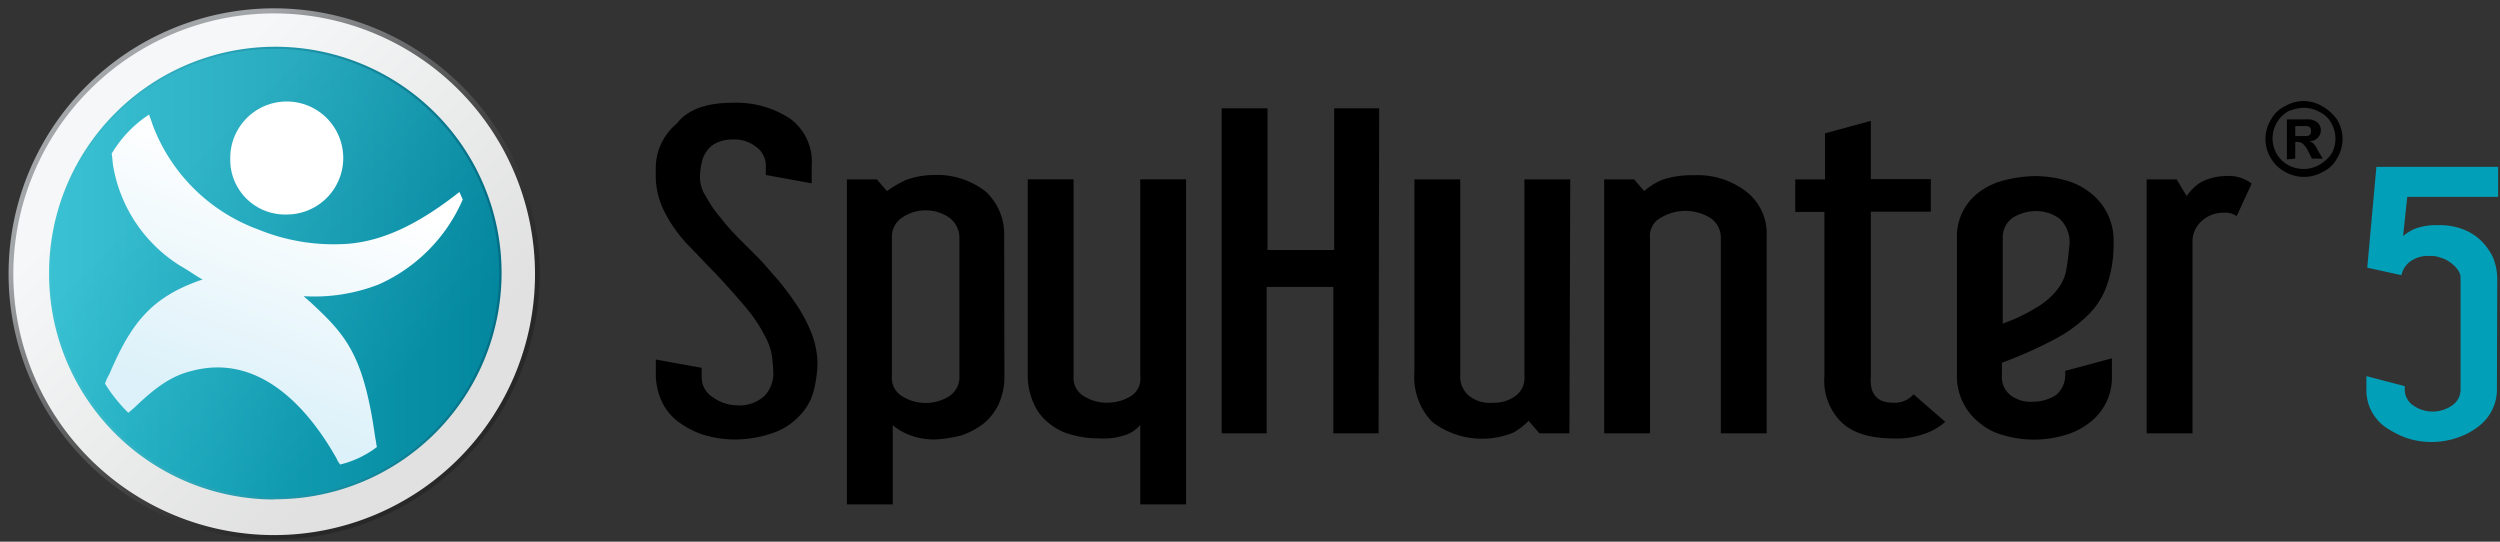 <svg xmlns="http://www.w3.org/2000/svg" xmlns:xlink="http://www.w3.org/1999/xlink" viewBox="-1 -1 300 65">
<rect x="-1" y="-1" width="300" height="65" fill="#333333" stroke="none"/>
<defs>
	<style>
		.cls-1{fill:#02A0B8;}
		.cls-2{fill:#000;}
		.cls-3{fill:url(#linear-gradient);}
		.cls-4{fill:url(#linear-gradient-2);}
		.cls-5{fill:url(#linear-gradient-3);}
		.cls-6{opacity:0.5;isolation:isolate;fill:url(#linear-gradient-4);}
		.cls-7{fill:url(#linear-gradient-5);}
		.cls-8{fill:url(#linear-gradient-6);}
	</style>

	<linearGradient id="linear-gradient" x1="328.9" y1="-344" x2="296.94" y2="-312.02" gradientTransform="matrix(1, 0, 0, -1, -281.08, -296.16)" gradientUnits="userSpaceOnUse">
		<stop offset="0" stop-color="#1a1718" stop-opacity="0.4"/>
		<stop offset="1" stop-color="#a3a6a8"/>
	</linearGradient>
	<linearGradient id="linear-gradient-2" x1="49.33" y1="-260.24" x2="17.93" y2="-228.83" gradientTransform="matrix(1, 0, 0, -1, -1.81, -212.67)" gradientUnits="userSpaceOnUse">
		<stop offset="0" stop-color="#e0e1e0"/>
		<stop offset="1" stop-color="#f6f7f8"/>
	</linearGradient>
	<linearGradient id="linear-gradient-3" x1="6.57" y1="-244.45" x2="60.77" y2="-244.45" gradientTransform="matrix(1, 0, 0, -1, -1.81, -212.67)" gradientUnits="userSpaceOnUse">
		<stop offset="0" stop-color="#3ec2d2"/>
		<stop offset="1" stop-color="#036e85"/>
	</linearGradient>
	<linearGradient id="linear-gradient-4" x1="47.64" y1="-258.25" x2="19.97" y2="-230.59" gradientTransform="matrix(1, 0, 0, -1, -1.81, -212.67)" gradientUnits="userSpaceOnUse">
		<stop offset="0" stop-color="#02a0b8"/>
		<stop offset="0.91" stop-color="#35c1d5"/>
	</linearGradient>
	<linearGradient id="linear-gradient-5" x1="35.89" y1="-231.9" x2="25.64" y2="-260.07" gradientTransform="matrix(1, 0, 0, -1, -1.81, -212.67)" gradientUnits="userSpaceOnUse">
		<stop offset="0" stop-color="#fff"/>
		<stop offset="1" stop-color="#dcf1f9"/>
	</linearGradient>
	<linearGradient id="linear-gradient-6" x1="36.98" y1="-225.86" x2="33.5" y2="-235.69" gradientTransform="matrix(1, 0, 0, -1, -1.81, -212.67)" gradientUnits="userSpaceOnUse">
		<stop offset="0" stop-color="#fff"/>
		<stop offset="1" stop-color="#fff"/>
	</linearGradient>
</defs>
<title>Logo_SH5_white</title>
<g id="Layer_2" data-name="Layer 2">
<g id="Layer_1-2" data-name="Layer 1">
<g id="Layer_2-2" data-name="Layer 2">
<g id="Layer_1-2-2" data-name="Layer 1-2">
<g id="Layer_2-2-2" data-name="Layer 2-2">
<g id="Layer_4" data-name="Layer 4">
<path class="cls-1" d="M298.63,45.74a5.42,5.42,0,0,1-.6,2.5,5.56,5.56,0,0,1-1.7,2,8.51,8.51,0,0,1-2.5,1.3,9.55,9.55,0,0,1-6.1,0,11.88,11.88,0,0,1-2.5-1.3,5.56,5.56,0,0,1-1.7-2,5.41,5.41,0,0,1-.56-2.5v-1.6l4.6,1.2v.4a2.29,2.29,0,0,0,1,1.9,4.06,4.06,0,0,0,4.7,0,2.29,2.29,0,0,0,1-1.9V32.42a1.68,1.68,0,0,0-.3-1,3.84,3.84,0,0,0-.9-.9,3.39,3.39,0,0,0-1.2-.6,3,3,0,0,0-1.3-.2,3.56,3.56,0,0,0-2.4.7,2.76,2.76,0,0,0-1,1.6l-4.1-.9,1.1-12.1h14.6v3.6h-10.9l-.5,4.7a5.86,5.86,0,0,1,1.5-.9,7.44,7.44,0,0,1,2.6-.4,8,8,0,0,1,3.1.5,6.45,6.45,0,0,1,2.2,1.4,7.14,7.14,0,0,1,1.4,2,6.92,6.92,0,0,1,.5,2.5Z"/>
<path class="cls-2" d="M275.43,11.13a4.28,4.28,0,0,1,2.2.6,5.42,5.42,0,0,1,1.8,1.6,4.43,4.43,0,0,1,0,4.7,3.76,3.76,0,0,1-1.7,1.6,4.52,4.52,0,0,1-4.5,0,4.36,4.36,0,0,1-1.7-1.6,4.43,4.43,0,0,1,0-4.7,3.76,3.76,0,0,1,1.7-1.6A4.28,4.28,0,0,1,275.43,11.13Zm0,.8a5.87,5.87,0,0,0-1.8.4,3.75,3.75,0,0,0-1.5,5,3.62,3.62,0,0,0,1.5,1.5,3.83,3.83,0,0,0,3.6,0,4.69,4.69,0,0,0,1.5-1.3,3.7,3.7,0,0,0,0-3.8,3,3,0,0,0-1.4-1.3,4.08,4.08,0,0,0-1.9-.5Zm-2,6.2v-4.8h2.8a1.88,1.88,0,0,1,.9.4,1.27,1.27,0,0,1,0,1.8h0a1.29,1.29,0,0,1-1,.4,2.29,2.29,0,0,1,.5.3,3.47,3.47,0,0,1,.5.8l.6,1h-1.3l-.4-.8a3.47,3.47,0,0,0-.7-1,1.42,1.42,0,0,0-.7-.2h-.2v2Zm1-2.8h1.4a.76.76,0,0,0,.4-.2.87.87,0,0,0,0-.8.52.52,0,0,0-.4-.2h-1.4Z"/>
<path class="cls-2" d="M87,11.33a11.71,11.71,0,0,1,6.8,1.9,6.39,6.39,0,0,1,2.6,5.7V21l-5.5-1v-1.2a2.75,2.75,0,0,0-1.2-2.2A4.11,4.11,0,0,0,87,15.74a4.45,4.45,0,0,0-2,.4,2.91,2.91,0,0,0-1.2,1,3.57,3.57,0,0,0-.6,1.4,7.78,7.78,0,0,0-.2,1.6,4,4,0,0,0,.7,2.4,13.61,13.61,0,0,0,1.7,2.5,26.05,26.05,0,0,0,2.2,2.5l2.2,2.2c.9.9,1.7,1.9,2.6,2.9a36.54,36.54,0,0,1,2.3,3.1,17.45,17.45,0,0,1,1.7,3.3,10.49,10.49,0,0,1,.7,3.5,14.29,14.29,0,0,1-.5,3.5,6.57,6.57,0,0,1-1.7,2.9,7.86,7.86,0,0,1-3.1,2,14.13,14.13,0,0,1-4.6.8,13.23,13.23,0,0,1-3.9-.6,10.7,10.7,0,0,1-3-1.6,6.36,6.36,0,0,1-1.9-2.4,7.75,7.75,0,0,1-.7-3v-2l5.5,1v1.2a2.79,2.79,0,0,0,1.3,2.3,5.13,5.13,0,0,0,2.9,1,4.43,4.43,0,0,0,3.3-1.1,3.84,3.84,0,0,0,1.1-2.7,17.7,17.7,0,0,0-.2-2.3,6.8,6.8,0,0,0-.7-2,17.74,17.74,0,0,0-1.8-2.9c-.7-.9-1.5-1.8-2.3-2.7s-1.6-1.8-2.5-2.7-1.7-1.8-2.5-2.6a17,17,0,0,1-3-4.1,9.65,9.65,0,0,1-1.1-5,6.94,6.94,0,0,1,2.5-5.7C81.63,12,84,11.33,87,11.33Z"/>
<path class="cls-2" d="M119.53,44.13a8,8,0,0,1-.7,3.4,6.85,6.85,0,0,1-1.8,2.3,9.47,9.47,0,0,1-2.6,1.4,15.42,15.42,0,0,1-3.1.5,8,8,0,0,1-3.1-.5,7.2,7.2,0,0,1-2.1-1.2v9.5h-5.5v-39h3.6l1.2,1.4a15.69,15.69,0,0,1,2.2-1.3A9.86,9.86,0,0,1,111,20a9.49,9.49,0,0,1,6.3,2,7,7,0,0,1,2.2,5.4Zm-5.4-16.6a3,3,0,0,0-1.2-2.4,5,5,0,0,0-5.7,0,2.72,2.72,0,0,0-1.2,2.4v16.6a2.53,2.53,0,0,0,1.2,2.4,5.34,5.34,0,0,0,5.7,0,2.73,2.73,0,0,0,1.2-2.4Z"/>
<path class="cls-2" d="M141.33,59.53h-5.5V50a4.2,4.2,0,0,1-1.5,1.1,8.19,8.19,0,0,1-3.5.5,11.18,11.18,0,0,1-3.1-.4,6.78,6.78,0,0,1-2.7-1.3,6,6,0,0,1-1.9-2.3,8.16,8.16,0,0,1-.8-3.4V20.52h5.5v23.6a2.53,2.53,0,0,0,1.2,2.4,5.11,5.11,0,0,0,2.9.8,5.32,5.32,0,0,0,2.8-.8,2.46,2.46,0,0,0,1.1-2.4V20.52h5.5Z"/>
<path class="cls-2" d="M164.43,51H159V33.43h-8V51h-5.4V12h5.5V29h8V12h5.4Z"/>
<path class="cls-2" d="M187.33,51h-3.6l-1.3-1.5a8.14,8.14,0,0,1-1.8,1.4,9.89,9.89,0,0,1-9.8-1.3,7.81,7.81,0,0,1-2.1-6V20.53h5.5v23.6a2.91,2.91,0,0,0,1.1,2.4,4,4,0,0,0,2.8.8,4.34,4.34,0,0,0,2.7-.8,2.64,2.64,0,0,0,1.1-2.4V20.53h5.5Z"/>
<path class="cls-2" d="M211,51h-5.5V27.53a2.81,2.81,0,0,0-1.3-2.4,5.69,5.69,0,0,0-5.9,0,2.44,2.44,0,0,0-1.3,2.4V51h-5.5V20.53h3.6l1.2,1.4a7.76,7.76,0,0,1,2.3-1.4,11.33,11.33,0,0,1,3.7-.5,9.49,9.49,0,0,1,6.3,2,6.37,6.37,0,0,1,2.4,5.3Z"/>
<path class="cls-2" d="M226.13,47.32a3,3,0,0,0,2.5-1l3.8,3.3a7.19,7.19,0,0,1-2.7,1.5,9.48,9.48,0,0,1-3.3.5c-2.9,0-5-.6-6.4-1.9a7,7,0,0,1-2.1-5.6V24.43h-3.5v-3.9H218V15l5.5-1.5v7h7.2v3.9h-7.2v19.8C223.33,46.23,224.23,47.32,226.13,47.32Z"/>
<path class="cls-2" d="M252.43,44.13a6.79,6.79,0,0,1-2.7,5.6,8.64,8.64,0,0,1-3,1.5,13,13,0,0,1-7.3,0,7.25,7.25,0,0,1-2.9-1.5,7.07,7.07,0,0,1-2.7-5.6V27.53a6.58,6.58,0,0,1,2.7-5.5,8.41,8.41,0,0,1,3-1.4,15.93,15.93,0,0,1,3.7-.5,14.09,14.09,0,0,1,3.6.5,8.31,8.31,0,0,1,3,1.5,7.16,7.16,0,0,1,2.8,5.9,15,15,0,0,1-.8,5.2,9.19,9.19,0,0,1-2.4,3.7,16.83,16.83,0,0,1-4.1,2.9,51.86,51.86,0,0,1-6.1,2.7V44a2.79,2.79,0,0,0,1,2.4,4,4,0,0,0,2.8.8,5,5,0,0,0,2.7-.8,3.16,3.16,0,0,0,1.1-2.4v-.5l5.6-1.5v2.1Zm-5.1-15.7a3.81,3.81,0,0,0-1.2-3.2,4.68,4.68,0,0,0-2.8-.9,5.32,5.32,0,0,0-2.8.8,2.83,2.83,0,0,0-1.2,2.4v10.3a20.94,20.94,0,0,0,4-1.9,9,9,0,0,0,2.4-2,5.45,5.45,0,0,0,1.2-2.4c.2-1.1.3-2.1.4-3.1Z"/>
<path class="cls-2" d="M266,20.13a4.59,4.59,0,0,1,3.2.9l-1.8,3.9a2.54,2.54,0,0,0-1.7-.4,3.74,3.74,0,0,0-2.5,1,3.24,3.24,0,0,0-1.1,2.5V51h-5.5V20.53h3.6l1.2,2a6.09,6.09,0,0,1,1.6-1.6A6.43,6.43,0,0,1,266,20.13Z"/>
<g id="logo_icon" data-name="logo icon">
<path id="boarder" class="cls-3" d="M32,63.74a31.87,31.87,0,1,0-.2,0Z"/>
<path id="outer_frame" data-name="outer frame" class="cls-4" d="M32,63.21a31.3,31.3,0,1,0-.2,0Z"/>
<path id="logo_bg" data-name="logo bg" class="cls-5" d="M31.89,58.91a27.15,27.15,0,1,0-27-27.3v.13h0a27.06,27.06,0,0,0,26.92,27.2h.08Z"/>
<path id="logo_highlight" data-name="logo highlight" class="cls-6" d="M32,58.66a26.9,26.9,0,1,0-26.9-27v.08A27,27,0,0,0,32,58.66Z"/>
<g id="ESG_man" data-name="ESG man">
<path id="body" class="cls-7" d="M39.83,54.74a11.86,11.86,0,0,0,4.4-2.1c-.1-.4-.1-.7-.2-1.1-1.4-10.1-3.6-12.4-7.8-16.3l-.8-.7a21.25,21.25,0,0,0,9-1.4,19.72,19.72,0,0,0,10.1-10.2l-.4-.9c-4.7,3.7-8.9,5.8-13.2,6.2A23.89,23.89,0,0,1,30,26.54a21.4,21.4,0,0,1-12.7-12.6c-.1-.4-.3-.8-.4-1.2a14.34,14.34,0,0,0-4.5,4.7c.1.5.1,1.1.2,1.6a17.61,17.61,0,0,0,8.1,11.9c.9.5,1.7,1.1,2.6,1.6-6.2,2.1-8.6,5.3-11.2,11.4a5.18,5.18,0,0,0-.5,1.1,18.87,18.87,0,0,0,2.8,3.5l.7-.6c2.5-2.4,4.4-3.8,6.8-4.4,8-2.2,13.9,4.1,17.5,10.5A2.44,2.44,0,0,0,39.83,54.74Z"/>
<path id="head" class="cls-8" d="M33.43,24.74a6.78,6.78,0,1,0-6.8-6.7h0a6.57,6.57,0,0,0,6.4,6.7Z"/>
</g>
</g>
</g>
</g>
</g>
</g>
</g>
</g>
</svg>
